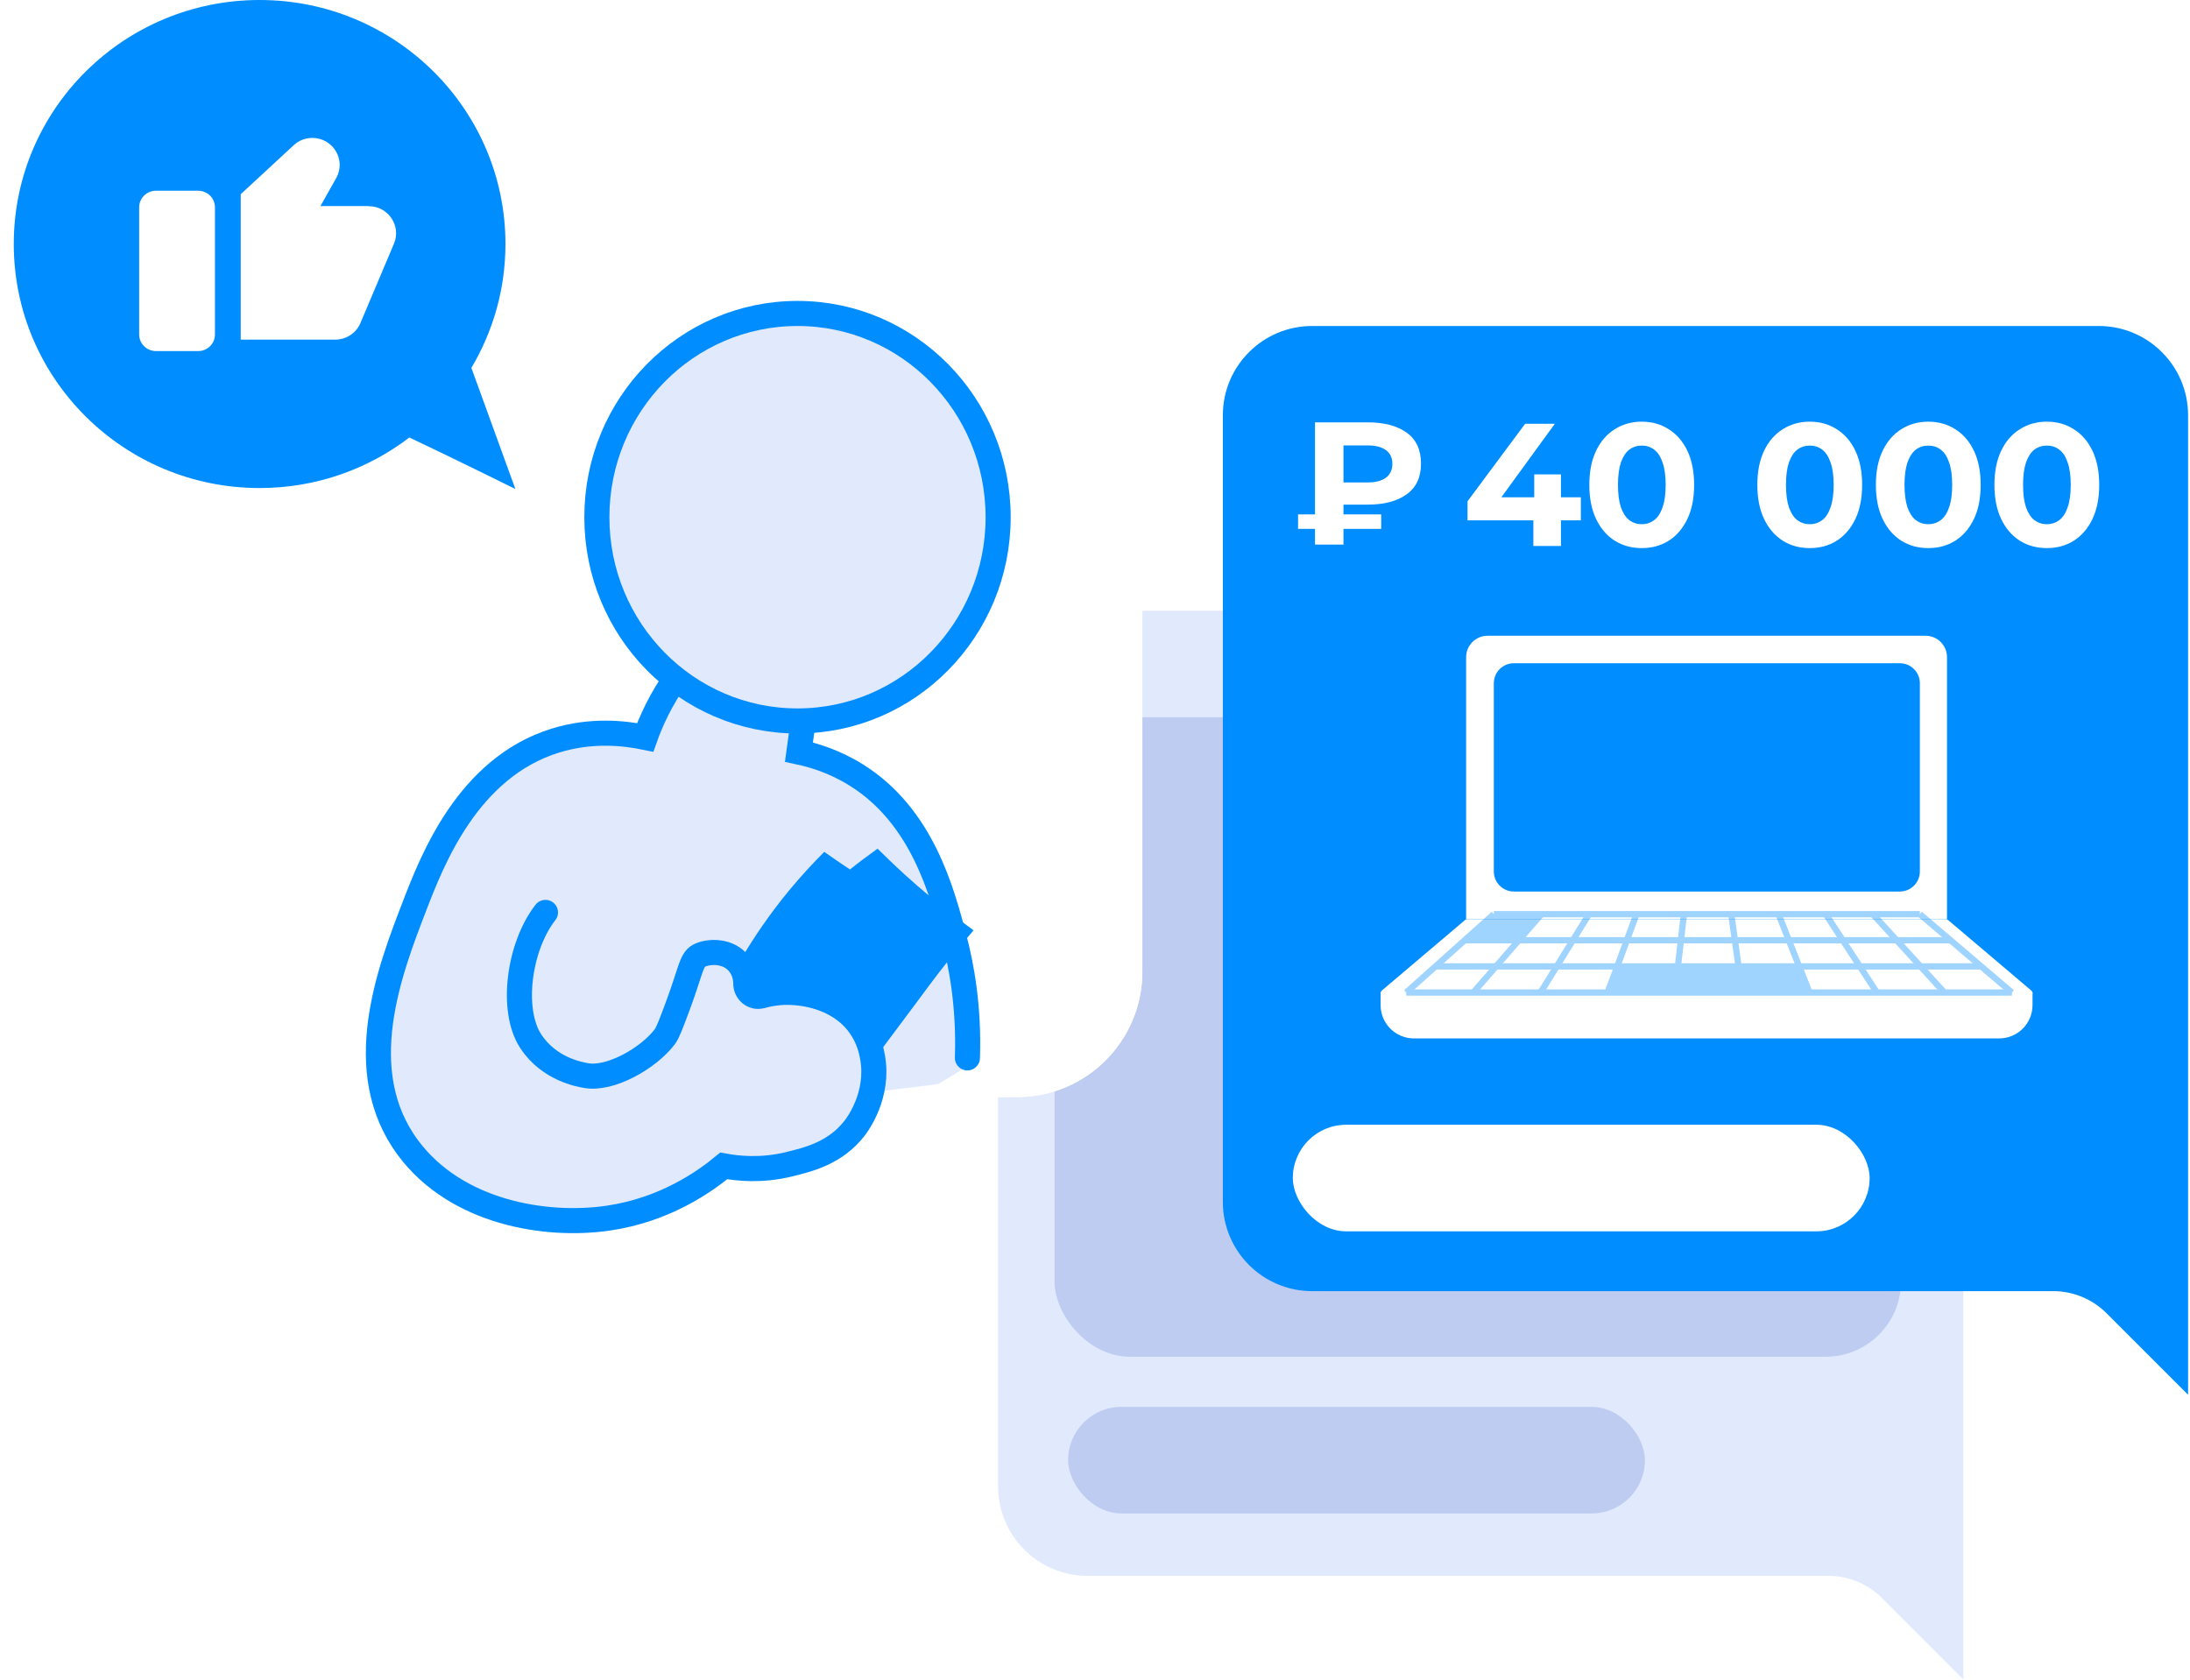 <?xml version="1.0" encoding="UTF-8"?> <svg xmlns="http://www.w3.org/2000/svg" width="318" height="244" viewBox="0 0 318 244" fill="none"><path d="M272.128 88.683H157.899C150.743 88.683 144.935 94.492 144.935 101.647V215.877C144.935 223.032 150.743 228.841 157.899 228.841H265.509C268.414 228.841 271.199 229.997 273.257 232.055L285.092 243.89V101.647C285.092 94.492 279.284 88.683 272.128 88.683Z" fill="#E1E9FD"></path><rect x="155.095" y="204.305" width="83.758" height="15.477" rx="7.738" fill="#BDCCF0"></rect><rect x="153.128" y="104.16" width="122.905" height="92.862" rx="10.925" fill="#BDCCF0"></rect><path d="M304.757 47.341H190.528C183.372 47.341 177.564 53.15 177.564 60.306V174.535C177.564 181.691 183.372 187.499 190.528 187.499H298.139C301.043 187.499 303.829 188.655 305.886 190.713L317.721 202.548V60.306C317.721 53.15 311.913 47.341 304.757 47.341Z" fill="#008DFF"></path><path d="M213.091 75.564V72.799L221.46 61.539H225.772L217.58 72.799L215.577 72.216H229.551V75.564H213.091ZM222.652 79.292V75.564L222.779 72.216V68.894H226.66V79.292H222.652ZM238.388 79.596C236.934 79.596 235.632 79.241 234.482 78.531C233.333 77.804 232.428 76.756 231.769 75.386C231.109 74.017 230.78 72.36 230.78 70.415C230.78 68.471 231.109 66.814 231.769 65.445C232.428 64.075 233.333 63.035 234.482 62.325C235.632 61.598 236.934 61.235 238.388 61.235C239.859 61.235 241.161 61.598 242.294 62.325C243.443 63.035 244.348 64.075 245.007 65.445C245.667 66.814 245.996 68.471 245.996 70.415C245.996 72.36 245.667 74.017 245.007 75.386C244.348 76.756 243.443 77.804 242.294 78.531C241.161 79.241 239.859 79.596 238.388 79.596ZM238.388 76.122C239.081 76.122 239.681 75.927 240.189 75.538C240.713 75.15 241.119 74.532 241.406 73.687C241.71 72.842 241.863 71.751 241.863 70.415C241.863 69.08 241.71 67.989 241.406 67.144C241.119 66.299 240.713 65.681 240.189 65.293C239.681 64.904 239.081 64.709 238.388 64.709C237.712 64.709 237.111 64.904 236.587 65.293C236.08 65.681 235.674 66.299 235.37 67.144C235.083 67.989 234.939 69.08 234.939 70.415C234.939 71.751 235.083 72.842 235.37 73.687C235.674 74.532 236.08 75.15 236.587 75.538C237.111 75.927 237.712 76.122 238.388 76.122ZM262.784 79.596C261.329 79.596 260.028 79.241 258.878 78.531C257.728 77.804 256.824 76.756 256.164 75.386C255.505 74.017 255.175 72.36 255.175 70.415C255.175 68.471 255.505 66.814 256.164 65.445C256.824 64.075 257.728 63.035 258.878 62.325C260.028 61.598 261.329 61.235 262.784 61.235C264.254 61.235 265.556 61.598 266.689 62.325C267.839 63.035 268.743 64.075 269.403 65.445C270.062 66.814 270.392 68.471 270.392 70.415C270.392 72.36 270.062 74.017 269.403 75.386C268.743 76.756 267.839 77.804 266.689 78.531C265.556 79.241 264.254 79.596 262.784 79.596ZM262.784 76.122C263.477 76.122 264.077 75.927 264.584 75.538C265.108 75.15 265.514 74.532 265.802 73.687C266.106 72.842 266.258 71.751 266.258 70.415C266.258 69.08 266.106 67.989 265.802 67.144C265.514 66.299 265.108 65.681 264.584 65.293C264.077 64.904 263.477 64.709 262.784 64.709C262.107 64.709 261.507 64.904 260.983 65.293C260.476 65.681 260.07 66.299 259.766 67.144C259.478 67.989 259.334 69.08 259.334 70.415C259.334 71.751 259.478 72.842 259.766 73.687C260.07 74.532 260.476 75.15 260.983 75.538C261.507 75.927 262.107 76.122 262.784 76.122ZM279.997 79.596C278.543 79.596 277.241 79.241 276.091 78.531C274.941 77.804 274.037 76.756 273.377 75.386C272.718 74.017 272.388 72.36 272.388 70.415C272.388 68.471 272.718 66.814 273.377 65.445C274.037 64.075 274.941 63.035 276.091 62.325C277.241 61.598 278.543 61.235 279.997 61.235C281.468 61.235 282.769 61.598 283.902 62.325C285.052 63.035 285.957 64.075 286.616 65.445C287.275 66.814 287.605 68.471 287.605 70.415C287.605 72.36 287.275 74.017 286.616 75.386C285.957 76.756 285.052 77.804 283.902 78.531C282.769 79.241 281.468 79.596 279.997 79.596ZM279.997 76.122C280.69 76.122 281.29 75.927 281.797 75.538C282.321 75.15 282.727 74.532 283.015 73.687C283.319 72.842 283.471 71.751 283.471 70.415C283.471 69.08 283.319 67.989 283.015 67.144C282.727 66.299 282.321 65.681 281.797 65.293C281.29 64.904 280.69 64.709 279.997 64.709C279.32 64.709 278.72 64.904 278.196 65.293C277.689 65.681 277.283 66.299 276.979 67.144C276.691 67.989 276.547 69.08 276.547 70.415C276.547 71.751 276.691 72.842 276.979 73.687C277.283 74.532 277.689 75.15 278.196 75.538C278.72 75.927 279.32 76.122 279.997 76.122ZM297.21 79.596C295.756 79.596 294.454 79.241 293.304 78.531C292.154 77.804 291.25 76.756 290.59 75.386C289.931 74.017 289.601 72.36 289.601 70.415C289.601 68.471 289.931 66.814 290.59 65.445C291.25 64.075 292.154 63.035 293.304 62.325C294.454 61.598 295.756 61.235 297.21 61.235C298.681 61.235 299.983 61.598 301.115 62.325C302.265 63.035 303.17 64.075 303.829 65.445C304.488 66.814 304.818 68.471 304.818 70.415C304.818 72.36 304.488 74.017 303.829 75.386C303.17 76.756 302.265 77.804 301.115 78.531C299.983 79.241 298.681 79.596 297.21 79.596ZM297.21 76.122C297.903 76.122 298.503 75.927 299.01 75.538C299.535 75.15 299.94 74.532 300.228 73.687C300.532 72.842 300.684 71.751 300.684 70.415C300.684 69.08 300.532 67.989 300.228 67.144C299.94 66.299 299.535 65.681 299.01 65.293C298.503 64.904 297.903 64.709 297.21 64.709C296.533 64.709 295.933 64.904 295.409 65.293C294.902 65.681 294.496 66.299 294.192 67.144C293.904 67.989 293.761 69.08 293.761 70.415C293.761 71.751 293.904 72.842 294.192 73.687C294.496 74.532 294.902 75.15 295.409 75.538C295.933 75.927 296.533 76.122 297.21 76.122Z" fill="white"></path><g filter="url(#filter0_d_154_1415)"><rect x="12.925" y="19.119" width="152.949" height="140.203" rx="18.208" fill="white"></rect></g><g filter="url(#filter1_d_154_1415)"><rect x="12.925" y="19.119" width="152.949" height="140.203" rx="18.208" fill="white"></rect></g><path d="M294.588 144.792H201.016C200.506 144.792 200.279 144.164 200.661 143.836L212.733 133.603C212.833 133.521 212.952 133.475 213.088 133.475H282.516C282.643 133.475 282.771 133.521 282.871 133.603L294.943 143.836C295.326 144.164 295.098 144.792 294.588 144.792Z" fill="white"></path><path d="M200.47 144.136H295.134V145.957C295.134 148.633 292.968 150.8 290.291 150.8H205.313C202.637 150.8 200.47 148.633 200.47 145.957V144.136Z" fill="white"></path><path d="M216.011 92.325H279.603C281.324 92.325 282.716 93.718 282.716 95.438V133.466H212.888V95.438C212.888 93.718 214.281 92.325 216.002 92.325H216.011Z" fill="white"></path><path d="M275.861 96.312H219.825C218.216 96.312 216.912 97.617 216.912 99.226V126.556C216.912 128.165 218.216 129.47 219.825 129.47H275.861C277.47 129.47 278.774 128.165 278.774 126.556V99.226C278.774 97.617 277.47 96.312 275.861 96.312Z" fill="#008DFF"></path><g opacity="0.38"><path d="M216.912 132.756L212.679 136.543L208.436 140.34L204.193 144.136" stroke="#008DFF" stroke-width="0.91" stroke-miterlimit="10"></path><path d="M223.831 132.756L220.535 136.543L217.23 140.34L213.935 144.136" stroke="#008DFF" stroke-width="0.91" stroke-miterlimit="10"></path><path d="M230.732 132.756L228.392 136.543L226.043 140.34L223.694 144.136" stroke="#008DFF" stroke-width="0.91" stroke-miterlimit="10"></path><path d="M237.624 132.756L236.231 136.543L234.838 140.34L233.445 144.136" stroke="#008DFF" stroke-width="0.91" stroke-miterlimit="10"></path><path d="M244.516 132.756L244.079 136.543L243.642 140.34L243.205 144.136" stroke="#008DFF" stroke-width="0.91" stroke-miterlimit="10"></path><path d="M251.389 132.756L251.917 136.543L252.445 140.34L252.982 144.136" stroke="#008DFF" stroke-width="0.91" stroke-miterlimit="10"></path><path d="M258.254 132.756L259.747 136.543L261.249 140.34L262.751 144.136" stroke="#008DFF" stroke-width="0.91" stroke-miterlimit="10"></path><path d="M265.109 132.756L267.576 136.543L270.062 140.34L272.538 144.136" stroke="#008DFF" stroke-width="0.91" stroke-miterlimit="10"></path><path d="M271.946 132.756L275.406 136.543L278.865 140.34L282.334 144.136" stroke="#008DFF" stroke-width="0.91" stroke-miterlimit="10"></path><path d="M278.774 132.756L283.226 136.543L287.678 140.34L292.139 144.136" stroke="#008DFF" stroke-width="0.91" stroke-miterlimit="10"></path><path d="M216.912 132.756H223.831H230.732H237.624H244.516H251.389H258.254H265.109H271.946H278.774" stroke="#008DFF" stroke-width="0.91" stroke-miterlimit="10"></path><path d="M212.679 136.543H220.535H228.392H236.231H244.079H251.917H259.747H267.576H275.406H283.226" stroke="#008DFF" stroke-width="0.91" stroke-miterlimit="10"></path><path d="M208.436 140.34H217.231H226.043H234.838H243.641H252.445H261.249H270.062H278.865H287.678" stroke="#008DFF" stroke-width="0.91" stroke-miterlimit="10"></path><path d="M204.193 144.136H213.935H223.694H233.445H243.205H252.982H262.751H272.538H282.334H292.139" stroke="#008DFF" stroke-width="0.91" stroke-miterlimit="10"></path><path d="M233.154 143.535L234.601 140.413H240.828H260.211H260.985L262.46 144.136L252.591 144.154L233.154 144.136V143.535Z" fill="#008DFF"></path><path d="M213.562 136.225L216.366 133.202L217.349 132.711L223.358 132.893L222.775 133.912L221.082 135.961L220.199 136.58L213.562 136.225Z" fill="#008DFF"></path></g><path d="M82.999 119.2L113.871 124.899L131.451 137.964L138.443 150.791L140.51 154.824L136.204 157.437L95.827 162.426L64.709 154.824L68.515 140.813L82.999 119.2Z" fill="#E1E9FD"></path><path d="M79.203 132.501C75.334 137.463 74.114 146.694 77.063 151.201C79.776 155.352 84.338 156.053 85.075 156.19C88.635 156.855 94.234 153.623 96.537 150.545C96.983 149.945 97.466 148.643 98.44 146.03C100.434 140.649 100.352 139.211 101.763 138.665C103.338 138.055 105.769 138.136 107.225 139.848C107.926 140.667 108.281 141.724 108.291 142.816C108.291 144.045 109.392 144.955 110.567 144.628C111.832 144.273 113.352 144.036 115.055 144.127C116.056 144.182 121.592 144.473 124.796 148.879C126.171 150.773 126.535 152.639 126.69 153.477C127.719 159.04 124.459 163.364 124.086 163.846C121.282 167.443 117.422 168.38 114.591 169.072C110.539 170.065 107.089 169.682 105.095 169.309C102.373 171.558 96.564 175.718 88.234 176.911C79.212 178.204 66.257 176.11 59.256 166.696C50.953 155.525 56.561 140.986 60.203 131.545C62.77 124.899 67.941 111.498 80.623 107.556C85.803 105.944 90.556 106.436 93.688 107.082C94.48 104.861 95.9 101.565 98.44 98.06C100.124 95.739 101.235 94.209 102.956 93.308C108.627 90.34 116.757 96.403 117.677 97.104C117.122 101.137 116.566 105.18 116.011 109.213C118.059 109.65 121.127 110.542 124.323 112.536C133.9 118.508 136.777 129.433 138.571 136.288C139.6 140.212 140.728 146.157 140.474 153.623" fill="#E1E9FD"></path><path d="M79.203 132.501C75.334 137.463 74.114 146.694 77.063 151.201C79.776 155.352 84.338 156.053 85.075 156.19C88.635 156.855 94.234 153.623 96.537 150.545C96.983 149.945 97.466 148.643 98.44 146.03C100.434 140.649 100.352 139.211 101.763 138.665C103.338 138.055 105.769 138.136 107.225 139.848C107.926 140.667 108.281 141.724 108.291 142.816C108.291 144.045 109.392 144.955 110.567 144.628C111.832 144.273 113.352 144.036 115.055 144.127C116.056 144.182 121.592 144.473 124.796 148.879C126.171 150.773 126.535 152.639 126.69 153.477C127.719 159.04 124.459 163.364 124.086 163.846C121.282 167.443 117.422 168.38 114.591 169.072C110.539 170.065 107.089 169.682 105.095 169.309C102.373 171.558 96.564 175.718 88.234 176.911C79.212 178.204 66.257 176.11 59.256 166.696C50.953 155.525 56.561 140.986 60.203 131.545C62.77 124.899 67.941 111.498 80.623 107.556C85.803 105.944 90.556 106.436 93.688 107.082C94.48 104.861 95.9 101.565 98.44 98.06C100.124 95.739 101.235 94.209 102.956 93.308C108.627 90.34 116.757 96.403 117.677 97.104C117.122 101.137 116.566 105.18 116.011 109.213C118.059 109.65 121.127 110.542 124.323 112.536C133.9 118.508 136.777 129.433 138.571 136.288C139.6 140.212 140.728 146.157 140.474 153.623" stroke="#008DFF" stroke-width="3.642" stroke-miterlimit="10" stroke-linecap="round"></path><path d="M115.801 104.697C131.891 104.697 144.935 91.45 144.935 75.109C144.935 58.768 131.891 45.52 115.801 45.52C99.712 45.52 86.668 58.768 86.668 75.109C86.668 91.45 99.712 104.697 115.801 104.697Z" fill="#E1E9FD" stroke="#008DFF" stroke-width="3.642" stroke-miterlimit="10"></path><path d="M122.12 145.511C122.975 146.212 123.822 146.931 124.642 147.659C124.969 147.04 125.297 146.421 125.625 145.793C128.147 141.077 130.687 136.489 133.227 132.019C131.315 131.017 129.33 129.916 127.291 128.696C124.532 127.039 121.992 125.354 119.689 123.707C118.041 125.354 116.366 127.166 114.7 129.169C111.841 132.619 109.492 136.07 107.535 139.393C107.872 139.557 108.19 139.757 108.454 140.039C108.837 140.394 109.11 140.822 109.265 141.305C109.511 141.778 109.62 142.279 109.602 142.825C109.602 142.825 109.602 142.834 109.602 142.843C109.702 143.271 109.729 143.69 109.693 144.118L110.567 144.418C111.195 144.364 111.85 144.327 112.551 144.364C113.079 144.391 114.846 144.491 116.876 145.21C118.414 143.909 120.618 144.291 122.101 145.502L122.12 145.511Z" fill="#008DFF"></path><path d="M139.381 135.333C137.642 134.049 135.858 132.656 134.028 131.127C131.552 129.06 129.312 127.012 127.291 125.027C125.406 126.392 123.467 127.931 121.519 129.652C117.067 133.576 113.489 137.654 110.603 141.533C110.603 141.587 110.603 141.642 110.594 141.697L115.091 144.082C115.719 144.118 116.375 144.191 117.058 144.337C117.968 144.528 122.666 145.529 125.333 149.508L127.564 150.691C128.292 149.717 129.011 148.743 129.749 147.769C132.972 143.499 133.991 141.951 137.196 137.927L139.381 135.333Z" fill="#008DFF" stroke="#008DFF" stroke-width="2.731" stroke-miterlimit="10" stroke-linecap="round"></path><path d="M74.833 71.012L68.447 53.422C71.581 48.148 73.395 42 73.395 35.437C73.395 15.864 57.413 0 37.697 0C17.981 0 2 15.864 2 35.437C2 55.009 17.981 70.874 37.697 70.874C45.886 70.874 53.421 68.135 59.442 63.533C66.311 66.782 74.833 71.012 74.833 71.012Z" fill="#008DFF"></path><g clip-path="url(#clip0_154_1415)"><path d="M28.776 27.699H22.644C21.299 27.699 20.208 28.776 20.208 30.105V48.577C20.208 49.906 21.299 50.983 22.644 50.983H28.776C30.121 50.983 31.212 49.906 31.212 48.577V30.105C31.212 28.776 30.121 27.699 28.776 27.699Z" fill="white"></path><path d="M53.546 29.927H46.532L48.821 25.858C50.292 23.242 48.379 20.029 45.354 20.029C44.341 20.029 43.376 20.4 42.64 21.095L34.956 28.2V49.32H48.673C50.276 49.32 51.731 48.367 52.336 46.914L57.208 35.385C58.303 32.801 56.374 29.943 53.546 29.943V29.927Z" fill="white"></path></g><path d="M190.945 79.087V61.334H198.629C200.996 61.334 202.873 61.833 204.26 62.831C205.646 63.828 206.339 65.325 206.339 67.32C206.339 69.298 205.646 70.786 204.26 71.783C202.873 72.781 200.996 73.28 198.629 73.28H193.227L195.079 71.454V79.087H190.945ZM195.079 71.885L193.227 70.059H198.604C199.737 70.059 200.616 69.831 201.242 69.374C201.867 68.901 202.18 68.224 202.18 67.345C202.18 66.483 201.867 65.823 201.242 65.367C200.616 64.91 199.737 64.682 198.604 64.682H193.227L195.079 62.729V71.885ZM188.485 76.805V74.7H200.557V76.805H188.485Z" fill="white"></path><rect x="187.724" y="163.337" width="83.758" height="15.477" rx="7.738" fill="white"></rect><defs><filter id="filter0_d_154_1415" x="0.179" y="6.373" width="178.441" height="165.695" filterUnits="userSpaceOnUse" color-interpolation-filters="sRGB"><feFlood flood-opacity="0" result="BackgroundImageFix"></feFlood><feColorMatrix in="SourceAlpha" type="matrix" values="0 0 0 0 0 0 0 0 0 0 0 0 0 0 0 0 0 0 127 0" result="hardAlpha"></feColorMatrix><feOffset></feOffset><feGaussianBlur stdDeviation="6.373"></feGaussianBlur><feComposite in2="hardAlpha" operator="out"></feComposite><feColorMatrix type="matrix" values="0 0 0 0 0 0 0 0 0 0 0 0 0 0 0 0 0 0 0.08 0"></feColorMatrix><feBlend mode="normal" in2="BackgroundImageFix" result="effect1_dropShadow_154_1415"></feBlend><feBlend mode="normal" in="SourceGraphic" in2="effect1_dropShadow_154_1415" result="shape"></feBlend></filter><filter id="filter1_d_154_1415" x="0.179" y="6.373" width="178.441" height="165.695" filterUnits="userSpaceOnUse" color-interpolation-filters="sRGB"><feFlood flood-opacity="0" result="BackgroundImageFix"></feFlood><feColorMatrix in="SourceAlpha" type="matrix" values="0 0 0 0 0 0 0 0 0 0 0 0 0 0 0 0 0 0 127 0" result="hardAlpha"></feColorMatrix><feOffset></feOffset><feGaussianBlur stdDeviation="6.373"></feGaussianBlur><feComposite in2="hardAlpha" operator="out"></feComposite><feColorMatrix type="matrix" values="0 0 0 0 0 0 0 0 0 0 0 0 0 0 0 0 0 0 0.08 0"></feColorMatrix><feBlend mode="normal" in2="BackgroundImageFix" result="effect1_dropShadow_154_1415"></feBlend><feBlend mode="normal" in="SourceGraphic" in2="effect1_dropShadow_154_1415" result="shape"></feBlend></filter><clipPath id="clip0_154_1415"><rect width="37.327" height="30.954" fill="white" transform="translate(20.208 20.029)"></rect></clipPath></defs></svg> 